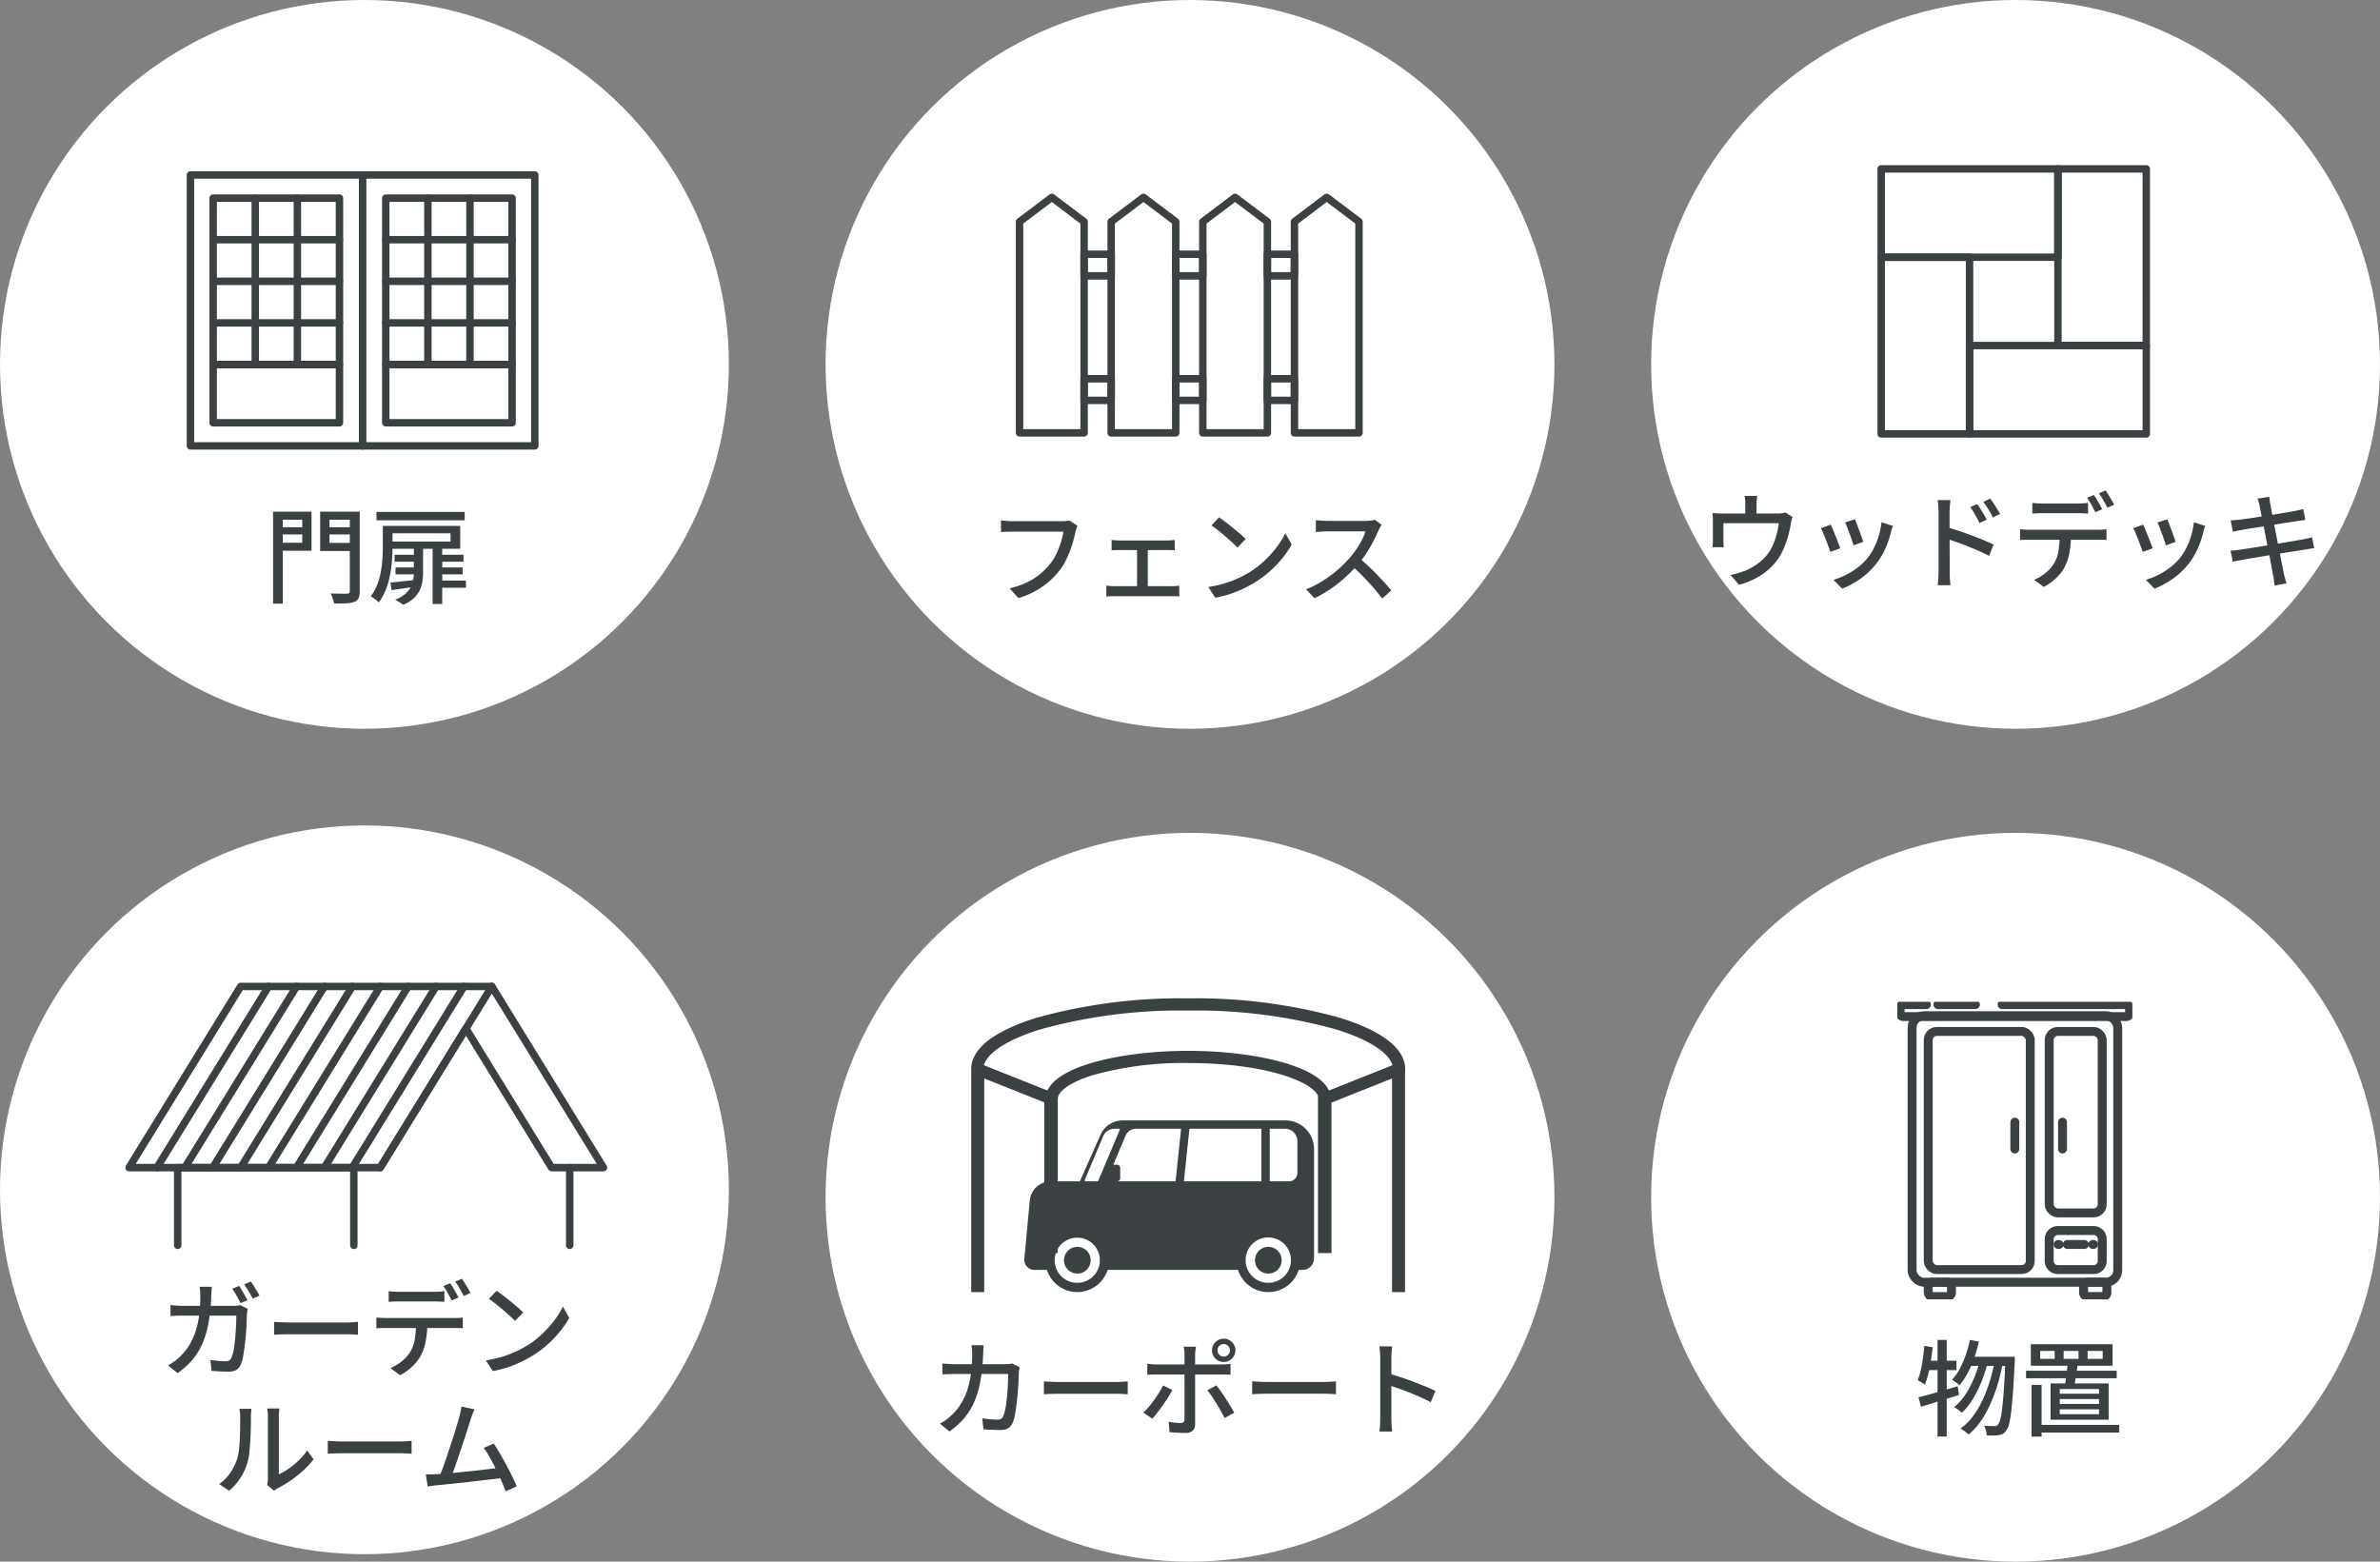 <svg xmlns="http://www.w3.org/2000/svg" width="320" height="209.999"><rect width="100%" height="100%" fill="#808080" stroke="none"/><defs><clipPath id="a"><path data-name="長方形 1925" fill="none" stroke="#3b4043" d="M0 0h31.608v40.01H0z"/></clipPath><clipPath id="b"><path data-name="長方形 1918" fill="#3b4043" d="M0 0h58.347v39.497H0z"/></clipPath></defs><g data-name="グループ 2237"><g data-name="グループ 2183"><g data-name="グループ 2177"><circle data-name="楕円形 289" cx="49" cy="49" r="49" fill="#fff"/><g data-name="グループ 2161" fill="none" stroke="#3b4043" stroke-linecap="round" stroke-linejoin="round"><path data-name="長方形 1906" d="M25.605 23.528h46.3v36.434h-46.3z"/><path data-name="線 140" d="M48.755 23.528v36.434"/><path data-name="長方形 1907" d="M51.869 26.642H68.85v22.372H51.869z"/><path data-name="長方形 1908" d="M51.869 49.016H68.85v7.834H51.869z"/><path data-name="線 141" d="M51.869 37.829H68.85"/><path data-name="線 142" d="M51.869 32.234H68.85"/><path data-name="線 143" d="M51.869 43.419H68.85"/><path data-name="線 144" d="M63.19 26.642v22.372"/><path data-name="線 145" d="M57.53 26.642v22.372"/><path data-name="長方形 1909" d="M28.66 26.642h16.981v22.372H28.66z"/><path data-name="長方形 1910" d="M28.66 49.016h16.981v7.834H28.66z"/><path data-name="線 146" d="M28.66 37.829h16.981"/><path data-name="線 147" d="M28.66 32.234h16.981"/><path data-name="線 148" d="M28.66 43.419h16.981"/><path data-name="線 149" d="M39.981 26.642v22.372"/><path data-name="線 150" d="M34.32 26.642v22.372"/></g><path data-name="パス 1399" d="M37.348 70.9h3.724v.966h-3.724zm6.454 0h3.78v.966H43.8zm3.234-2.1h1.33v10.682a2.3 2.3 0 01-.154.945 1.008 1.008 0 01-.56.5 3.328 3.328 0 01-1.078.2q-.672.035-1.652.035a2.955 2.955 0 00-.105-.427q-.077-.245-.175-.5a2.89 2.89 0 00-.2-.427q.462.014.917.021t.805.007h.49a.486.486 0 00.294-.091.36.36 0 00.084-.273zm-9.576 0h4.424v5.264H37.46v-1.078h3.178v-3.094H37.46zm10.276 0v1.092h-3.43V73h3.43v1.092h-4.69V68.8zm-11.018 0h1.3v12.376h-1.3zm14.756 1.918h1.3v2.856q0 .812-.07 1.778a17.365 17.365 0 01-.259 1.967 10.975 10.975 0 01-.56 1.953 7.285 7.285 0 01-.959 1.736 2.539 2.539 0 00-.315-.287q-.2-.161-.406-.3a2.074 2.074 0 00-.371-.21 6.587 6.587 0 00.889-1.589 9.049 9.049 0 00.483-1.736 16.56 16.56 0 00.21-1.743q.056-.854.056-1.582zm.756 0h9.646V73.8H52.23v-.98h8.344v-1.108H52.23zm-1.61-1.876h11.858v1.12H50.62zm2.436 5.758h3.052v.938h-3.052zm.126 1.708h2.884v.924h-2.884zM58.74 74.6h3.584v.938H58.74zm.042 3.472h3.864v.966h-3.864zm.07-1.764H62.2v.924h-3.348zM52.5 78.334q.714-.056 1.645-.161l1.939-.217.014.882q-.91.154-1.792.28l-1.652.238zm5.67-4.69h1.288v7.574h-1.292zm-2.52.014h1.232v3.388a7.482 7.482 0 01-.1 1.2 4.218 4.218 0 01-.378 1.176 3.592 3.592 0 01-.812 1.064 4.567 4.567 0 01-1.4.84 3.268 3.268 0 00-.308-.231q-.2-.133-.4-.252t-.357-.2a4.671 4.671 0 001.323-.742A3.133 3.133 0 0055.2 79a3.336 3.336 0 00.35-.987 5.512 5.512 0 00.091-.98z" fill="#3b4043"/></g></g><g data-name="グループ 2179" transform="translate(111.148)"><circle data-name="楕円形 289" cx="49" cy="49" r="49" transform="translate(-.148)" fill="#fff"/><path data-name="パス 1400" d="M33.715 70.69a3.66 3.66 0 00-.133.385q-.063.217-.119.427-.112.532-.294 1.19t-.441 1.358a13.12 13.12 0 01-.6 1.365 8.2 8.2 0 01-.756 1.225 11.547 11.547 0 01-1.449 1.54 10.19 10.19 0 01-1.827 1.281 12.626 12.626 0 01-2.3.973l-1.2-1.316a11.621 11.621 0 002.394-.833 8.495 8.495 0 001.763-1.134 9.581 9.581 0 001.323-1.365 6.745 6.745 0 00.84-1.372 12.412 12.412 0 00.587-1.514 8.422 8.422 0 00.322-1.407h-6.872q-.448 0-.847.014t-.665.042v-1.573q.2.028.462.049l.546.042q.28.021.5.021h6.79q.182 0 .427-.021a2.981 2.981 0 00.469-.077zm4.592 1.918q.224.028.525.049t.5.021h6.44q.252 0 .525-.021t.5-.049v1.4q-.238-.028-.511-.035t-.511-.007h-6.44q-.182 0-.49.007t-.532.035zm3.43 6.972v-6.188h1.442v6.188zm-4.13-.826q.252.028.539.049t.525.021h7.742q.28 0 .532-.021t.462-.049v1.47a3.011 3.011 0 00-.511-.049q-.3-.007-.483-.007h-7.742q-.238 0-.518.007a4.165 4.165 0 00-.546.049zm15.146-9.184q.378.252.868.623t1 .791q.511.42.973.812a8.093 8.093 0 01.742.7l-1.103 1.134q-.266-.28-.7-.679t-.931-.826q-.5-.427-.987-.812t-.882-.651zm-1.44 9.366a15.872 15.872 0 002.17-.483 14.085 14.085 0 001.827-.686 15.448 15.448 0 001.5-.791 12.422 12.422 0 002.065-1.582 14.751 14.751 0 001.659-1.848 10.627 10.627 0 001.139-1.846l.854 1.526a12.706 12.706 0 01-1.239 1.82 15.258 15.258 0 01-1.659 1.743 13.816 13.816 0 01-2.016 1.5 17.267 17.267 0 01-1.533.84 14.944 14.944 0 01-1.792.728 14.6 14.6 0 01-2.037.518zm23.31-8.358a2.139 2.139 0 00-.21.322 3.148 3.148 0 00-.2.406q-.294.672-.721 1.5a18.183 18.183 0 01-.966 1.645 13.683 13.683 0 01-1.123 1.489 20.347 20.347 0 01-1.7 1.722 18.5 18.5 0 01-1.967 1.547 15.337 15.337 0 01-2.142 1.225l-1.134-1.19a13.584 13.584 0 002.193-1.106 15.8 15.8 0 001.964-1.438 16.96 16.96 0 001.6-1.554 11.824 11.824 0 00.924-1.183 13.466 13.466 0 00.8-1.309 6.181 6.181 0 00.5-1.2h-5.14q-.266 0-.581.021t-.574.042q-.259.021-.371.021v-1.59q.14.014.42.035l.588.042q.308.021.518.021h5.194a5.549 5.549 0 00.714-.046 3.207 3.207 0 00.5-.1zm-3.038 4.438q.56.462 1.176 1.036t1.2 1.183q.588.609 1.1 1.169t.861.994l-1.229 1.092q-.518-.7-1.19-1.47t-1.428-1.547q-.756-.777-1.512-1.449z" fill="#3b4043"/><path data-name="パス 1368" d="M34.615 58.209h-8.68V29.816l4.34-3.276 4.34 3.276z" fill="none" stroke="#3b4043" stroke-linecap="round" stroke-linejoin="round"/><path data-name="パス 1369" d="M46.935 58.209h-8.68V29.816l4.34-3.276 4.34 3.276z" fill="none" stroke="#3b4043" stroke-linecap="round" stroke-linejoin="round"/><path data-name="パス 1370" d="M59.255 58.209h-8.68V29.816l4.34-3.276 4.34 3.276z" fill="none" stroke="#3b4043" stroke-linecap="round" stroke-linejoin="round"/><path data-name="パス 1371" d="M71.575 58.209h-8.68V29.816l4.34-3.276 4.34 3.276z" fill="none" stroke="#3b4043" stroke-linecap="round" stroke-linejoin="round"/><path data-name="長方形 1911" fill="none" stroke="#3b4043" stroke-linecap="round" stroke-linejoin="round" d="M59.255 50.936h3.64v2.906h-3.64z"/><path data-name="長方形 1912" fill="none" stroke="#3b4043" stroke-linecap="round" stroke-linejoin="round" d="M46.935 50.936h3.64v2.906h-3.64z"/><path data-name="長方形 1913" fill="none" stroke="#3b4043" stroke-linecap="round" stroke-linejoin="round" d="M34.615 50.936h3.64v2.906h-3.64z"/><path data-name="長方形 1914" fill="none" stroke="#3b4043" stroke-linecap="round" stroke-linejoin="round" d="M59.255 34.189h3.64v2.906h-3.64z"/><path data-name="長方形 1915" fill="none" stroke="#3b4043" stroke-linecap="round" stroke-linejoin="round" d="M46.935 34.189h3.64v2.906h-3.64z"/><path data-name="長方形 1916" fill="none" stroke="#3b4043" stroke-linecap="round" stroke-linejoin="round" d="M34.615 34.189h3.64v2.906h-3.64z"/></g><g data-name="グループ 2178" transform="translate(222 .148)"><circle data-name="楕円形 289" cx="49" cy="49" r="49" transform="translate(0 -.148)" fill="#fff"/><path data-name="パス 1401" d="M14.256 66.54q-.042.378-.063.637t-.021.525v1.932H12.66v-1.932q0-.266-.014-.525a5.121 5.121 0 00-.084-.637zm4.76 2.828a3.95 3.95 0 00-.14.469q-.07.287-.1.483-.07.462-.189.973t-.287 1.043q-.168.532-.385 1.064a10.271 10.271 0 01-.483 1.022 7.743 7.743 0 01-1.372 1.764 8.579 8.579 0 01-1.9 1.379 11.263 11.263 0 01-2.338.931l-1.148-1.33a8.493 8.493 0 00.854-.2q.448-.126.826-.266a7.694 7.694 0 001.3-.6 7.155 7.155 0 001.232-.9 6.324 6.324 0 00.994-1.134 6.7 6.7 0 00.62-1.214 10.793 10.793 0 00.427-1.351 10.571 10.571 0 00.238-1.288H9.72v2.3q0 .21.014.476t.042.448H8.25q.028-.224.042-.5t.014-.5V69.97q0-.224-.014-.56t-.042-.574q.322.028.651.049t.707.021H17a3.994 3.994 0 00.658-.042 2.386 2.386 0 00.392-.1zm8.386.308q.1.21.252.623l.329.882q.175.469.322.889t.217.644l-1.316.476a6.747 6.747 0 00-.2-.665q-.14-.413-.308-.868t-.329-.875q-.161-.42-.287-.672zm5.11.9q-.1.266-.161.462t-.1.364a14.033 14.033 0 01-.749 2.2 9.38 9.38 0 01-1.211 2.03 10.025 10.025 0 01-2.191 2.073 11.747 11.747 0 01-2.415 1.309l-1.162-1.19a9.454 9.454 0 001.624-.644 10.342 10.342 0 001.617-1.008 7.628 7.628 0 001.351-1.3 8.092 8.092 0 00.868-1.379 9.487 9.487 0 00.644-1.652 10.548 10.548 0 00.35-1.757zm-8.372-.172q.126.238.3.651t.364.889q.189.476.357.91t.266.728l-1.33.49q-.084-.266-.252-.721t-.357-.945q-.189-.49-.364-.9a5.3 5.3 0 00-.3-.623zm19.7-2.772q.2.266.434.637t.462.756q.224.385.378.721l-.98.434q-.182-.406-.378-.763t-.406-.707q-.21-.35-.448-.672zm1.76-.728q.2.252.434.616t.476.749q.238.385.406.693l-.966.476q-.2-.406-.4-.756t-.427-.686q-.224-.336-.462-.658zm-6.958 9.856v-8.092q0-.336-.035-.777t-.091-.791h1.724q-.028.336-.07.763t-.042.805v2.758q0 .84.007 1.687t.007 1.6v2.044q0 .21.007.532t.042.658q.035.336.049.6h-1.708q.042-.378.077-.882t.035-.905zm1.178-6.008q.686.2 1.533.483t1.722.609q.875.322 1.652.651t1.323.595l-.616 1.512q-.588-.308-1.323-.637t-1.505-.637q-.77-.308-1.491-.56t-1.295-.434zm11.438-3.274q.322.042.672.063t.686.021h4.732q.322 0 .693-.021t.707-.063v1.442q-.336-.028-.7-.042t-.7-.014H52.63q-.35 0-.714.014t-.658.042zm-1.652 3.542q.294.028.623.049t.651.021h9.17q.224 0 .567-.014a5.338 5.338 0 00.609-.056v1.442q-.252-.014-.581-.021t-.6-.007H50.88q-.308 0-.644.007t-.63.035zm6.846.742a12.947 12.947 0 01-.21 2.436 6.934 6.934 0 01-.672 1.96 5.14 5.14 0 01-.672.959 7.494 7.494 0 01-.959.917 6.4 6.4 0 01-1.155.742l-1.284-.952a6.28 6.28 0 001.477-.882 4.86 4.86 0 001.113-1.2 4.636 4.636 0 00.686-1.827 15.3 15.3 0 00.168-2.135zm3.066-5.348a6.4 6.4 0 01.392.588q.21.35.406.7t.336.63l-.924.392q-.21-.42-.518-.98a9.672 9.672 0 00-.588-.952zm1.582-.6q.2.266.413.616t.42.693q.2.343.329.6l-.91.406q-.224-.448-.539-.994a9.411 9.411 0 00-.609-.938zm8.3 3.864q.1.21.252.623l.329.882q.175.469.322.889t.217.644l-1.316.476a6.747 6.747 0 00-.2-.665q-.14-.413-.308-.868t-.329-.875q-.161-.42-.287-.672zm5.11.9q-.1.266-.161.462t-.1.364a14.033 14.033 0 01-.749 2.2 9.38 9.38 0 01-1.211 2.03 10.025 10.025 0 01-2.189 2.071 11.747 11.747 0 01-2.415 1.309l-1.162-1.19a9.454 9.454 0 001.624-.644 10.342 10.342 0 001.617-1.008 7.628 7.628 0 001.351-1.3 8.092 8.092 0 00.868-1.379 9.487 9.487 0 00.644-1.652 10.548 10.548 0 00.35-1.757zm-8.37-.174q.126.238.3.651t.364.889q.189.476.357.91t.266.728l-1.33.49q-.084-.266-.252-.721t-.357-.945q-.189-.49-.364-.9a5.3 5.3 0 00-.3-.623zm15.68-2.492q-.056-.28-.126-.525t-.154-.483l1.568-.252q.028.2.063.483a4.882 4.882 0 00.091.525q.028.168.119.686t.238 1.288q.147.77.322 1.652t.357 1.785q.182.9.336 1.7t.273 1.379q.119.581.161.833.07.294.168.644t.2.672l-1.61.294q-.056-.378-.091-.721a5.421 5.421 0 00-.105-.651l-.147-.791-.252-1.351q-.147-.784-.329-1.673t-.35-1.778q-.168-.889-.322-1.659t-.263-1.317q-.105-.544-.147-.74zm-3.892 1.918q.28-.028.588-.049t.63-.049l.882-.119q.574-.077 1.295-.189l1.5-.231q.777-.119 1.505-.245l1.309-.224.9-.154q.322-.07.63-.14t.518-.126l.266 1.47q-.182.014-.5.063l-.616.091-.973.147q-.609.091-1.344.21L83 70.53l-1.484.238-1.26.2q-.553.088-.833.147-.308.056-.588.112t-.616.14zm-.028 4.074q.266-.014.651-.056t.679-.084l1.015-.154 1.435-.224q.8-.126 1.652-.266t1.659-.28q.805-.14 1.477-.252l1.078-.182.735-.154a5.416 5.416 0 00.581-.154l.294 1.47a5.347 5.347 0 00-.595.077l-.763.133-1.141.175q-.679.105-1.491.238t-1.652.266q-.84.133-1.617.266l-1.393.238q-.616.1-.98.175-.42.07-.749.133a5.121 5.121 0 00-.553.133z" fill="#3b4043"/><path data-name="パス 1372" d="M42.814 22.56H30.933v11.881h23.763V22.56z" fill="none" stroke="#3b4043" stroke-linecap="round" stroke-linejoin="round"/><path data-name="パス 1373" d="M54.696 46.319H42.815V58.2h23.763V46.319z" fill="none" stroke="#3b4043" stroke-linecap="round" stroke-linejoin="round"/><path data-name="パス 1374" d="M66.577 34.441V22.56H54.695v23.763h11.881z" fill="none" stroke="#3b4043" stroke-linecap="round" stroke-linejoin="round"/><path data-name="パス 1375" d="M42.814 46.32V34.439H30.933v23.763h11.881z" fill="none" stroke="#3b4043" stroke-linecap="round" stroke-linejoin="round"/></g><g data-name="グループ 2180" transform="translate(.148 111.148)"><circle data-name="楕円形 289" cx="49" cy="49" r="49" transform="translate(-.148 -.148)" fill="#fff"/><path data-name="パス 1404" d="M31.993 61.778a5.615 5.615 0 01.385.588l.406.7q.2.35.343.63l-.924.392q-.21-.42-.525-.98a10.569 10.569 0 00-.6-.952zm1.582-.588a6.967 6.967 0 01.413.6q.217.35.42.693t.329.609l-.91.392q-.224-.448-.539-.987a9.811 9.811 0 00-.609-.931zm-5.25.7l-.035.6-.035.595a24.2 24.2 0 01-.378 3.731 12.7 12.7 0 01-.861 2.828 8.587 8.587 0 01-1.372 2.156 10.879 10.879 0 01-1.911 1.7l-1.288-1.05a6.945 6.945 0 00.812-.5 6.2 6.2 0 00.8-.672 7.458 7.458 0 001.174-1.426 8.4 8.4 0 00.847-1.757 11.85 11.85 0 00.525-2.212 19.24 19.24 0 00.182-2.779q0-.154-.007-.378t-.035-.444q-.028-.224-.056-.392zm4.828 2.954q-.028.168-.056.371t-.042.343q-.014.42-.042 1.106t-.089 1.488q-.063.805-.161 1.61t-.224 1.49a4.655 4.655 0 01-.322 1.1 1.492 1.492 0 01-.595.721 1.989 1.989 0 01-1.029.231q-.56 0-1.155-.035t-1.127-.063l-.168-1.47q.546.07 1.071.119t.959.049a1.013 1.013 0 00.5-.105.738.738 0 00.294-.371 3.83 3.83 0 00.252-.819q.112-.525.189-1.169t.126-1.316q.049-.672.07-1.281t.021-1.071h-7.14q-.392 0-.847.014t-.861.042v-1.476q.406.042.854.07t.854.028h6.72q.28 0 .518-.021a4.144 4.144 0 00.448-.063zm3.556 1.764l.581.035q.343.021.742.035t.763.014h7.618q.5 0 .91-.035t.658-.049v1.736l-.672-.042q-.434-.028-.9-.028h-7.612q-.574 0-1.148.021t-.938.049zm15.4-4.13q.322.042.672.063t.686.021h4.732q.322 0 .693-.021t.707-.063v1.442q-.336-.028-.7-.042t-.7-.014h-4.716q-.35 0-.714.014t-.658.042zm-1.65 3.542q.294.028.623.049t.651.021h9.17q.224 0 .567-.014a5.338 5.338 0 00.609-.056v1.442q-.252-.014-.581-.021t-.6-.007h-9.165q-.308 0-.644.007t-.63.035zm6.846.742a12.947 12.947 0 01-.21 2.436 6.934 6.934 0 01-.672 1.96 5.14 5.14 0 01-.672.959 7.494 7.494 0 01-.959.917 6.4 6.4 0 01-1.155.742l-1.284-.952a6.28 6.28 0 001.477-.882 4.86 4.86 0 001.113-1.2 4.636 4.636 0 00.686-1.827 15.3 15.3 0 00.168-2.135zm3.066-5.348a6.4 6.4 0 01.392.588q.21.35.406.7t.336.63l-.924.392q-.21-.42-.518-.98a9.672 9.672 0 00-.588-.952zm1.582-.6q.2.266.413.616t.42.693q.2.343.329.6l-.91.406q-.224-.448-.539-.994a9.411 9.411 0 00-.609-.938zm4.662 1.61q.378.252.868.623t1 .791q.511.42.973.812a8.093 8.093 0 01.742.7l-1.105 1.132q-.266-.28-.7-.679t-.931-.826q-.5-.427-.987-.812t-.882-.651zm-1.442 9.364a15.872 15.872 0 002.17-.483 14.085 14.085 0 001.827-.686 15.448 15.448 0 001.5-.791 12.422 12.422 0 002.065-1.582 14.751 14.751 0 001.659-1.848 10.627 10.627 0 001.139-1.846l.854 1.526a12.706 12.706 0 01-1.239 1.82 15.258 15.258 0 01-1.659 1.743 13.816 13.816 0 01-2.016 1.5 17.267 17.267 0 01-1.533.84 14.944 14.944 0 01-1.792.728 14.6 14.6 0 01-2.037.518zm-29.4 16.756a3.98 3.98 0 00.07-.413 3.894 3.894 0 00.028-.469v-8.288a5.6 5.6 0 00-.042-.742q-.042-.308-.042-.378h1.624q0 .07-.035.378a6.7 6.7 0 00-.035.742v7.742a8.743 8.743 0 001.3-.749 10.6 10.6 0 001.344-1.1 8.535 8.535 0 001.168-1.371l.854 1.2a10.972 10.972 0 01-1.407 1.526 16.156 16.156 0 01-1.68 1.33 14.2 14.2 0 01-1.687 1.008 2.358 2.358 0 00-.322.189q-.126.091-.21.161zm-6.454-.126a5.692 5.692 0 001.512-1.533 7.436 7.436 0 00.91-1.869 6.01 6.01 0 00.238-1.164q.084-.7.119-1.491t.042-1.561q.007-.77.007-1.372a6.119 6.119 0 00-.028-.63 4.053 4.053 0 00-.084-.5h1.624q0 .056-.021.231t-.035.406q-.014.231-.014.483 0 .6-.014 1.407t-.063 1.659q-.049.854-.126 1.624a7.076 7.076 0 01-.231 1.288 7.677 7.677 0 01-.952 2.156 7.755 7.755 0 01-1.54 1.764zm14.6-5.81l.581.035q.343.021.742.035t.763.014h7.618q.5 0 .91-.035t.658-.049v1.736l-.672-.042q-.434-.028-.9-.028h-7.612q-.574 0-1.148.021t-.938.049zm19.726-4.242l-.245.616q-.133.336-.287.8-.112.364-.308.98t-.441 1.365q-.245.749-.511 1.54t-.518 1.533q-.252.742-.469 1.344t-.371.952l-1.622.056q.182-.42.427-1.071t.511-1.428q.266-.777.539-1.6t.511-1.582l.434-1.393q.2-.63.294-1.022.14-.5.2-.826t.105-.63zm2.6 4.606q.364.56.805 1.309t.875 1.561q.434.812.805 1.568t.595 1.316l-1.484.672q-.224-.6-.567-1.393t-.756-1.631q-.413-.84-.833-1.582a10.534 10.534 0 00-.8-1.232zm-7.742 4.116q.49-.014 1.2-.07t1.519-.14q.812-.084 1.666-.168t1.659-.182l1.491-.182q.686-.084 1.148-.154l.364 1.4q-.5.056-1.225.14l-1.561.182q-.84.1-1.722.2l-1.715.189q-.833.091-1.54.161t-1.2.112q-.266.028-.588.077t-.644.091l-.252-1.624q.336 0 .714-.007t.692-.025z" fill="#3b4043"/><path data-name="パス 1376" d="M80.991 45.866L65.982 21.504H32.211L17.202 45.866h33.771l11.522-18.7 11.521 18.7z" fill="none" stroke="#3b4043" stroke-linecap="round" stroke-linejoin="round"/><path data-name="線 151" fill="none" stroke="#3b4043" stroke-linecap="round" stroke-linejoin="round" d="M76.453 45.866v10.45"/><path data-name="パス 1377" d="M23.746 56.317v-10.45h23.68v10.45" fill="none" stroke="#3b4043" stroke-linecap="round" stroke-linejoin="round"/><path data-name="線 152" fill="none" stroke="#3b4043" stroke-linecap="round" stroke-linejoin="round" d="M35.963 21.505L20.954 45.867"/><path data-name="線 153" fill="none" stroke="#3b4043" stroke-linecap="round" stroke-linejoin="round" d="M39.715 21.505L24.706 45.867"/><path data-name="線 154" fill="none" stroke="#3b4043" stroke-linecap="round" stroke-linejoin="round" d="M47.22 21.505L32.211 45.867"/><path data-name="線 155" fill="none" stroke="#3b4043" stroke-linecap="round" stroke-linejoin="round" d="M43.467 21.505L28.458 45.867"/><path data-name="線 156" fill="none" stroke="#3b4043" stroke-linecap="round" stroke-linejoin="round" d="M54.724 21.505L39.715 45.867"/><path data-name="線 157" fill="none" stroke="#3b4043" stroke-linecap="round" stroke-linejoin="round" d="M50.972 21.505L35.963 45.867"/><path data-name="線 158" fill="none" stroke="#3b4043" stroke-linecap="round" stroke-linejoin="round" d="M62.229 21.505L47.22 45.867"/><path data-name="線 159" fill="none" stroke="#3b4043" stroke-linecap="round" stroke-linejoin="round" d="M65.982 21.505L50.973 45.867"/><path data-name="線 160" fill="none" stroke="#3b4043" stroke-linecap="round" stroke-linejoin="round" d="M58.476 21.505L43.467 45.867"/></g><g data-name="グループ 2181" transform="translate(222.147 112.295)"><circle data-name="楕円形 289" cx="49" cy="49" r="49" transform="translate(-.148 -.296)" fill="#fff"/><path data-name="パス 1402" d="M42.717 67.889l1.2.224a17.987 17.987 0 01-.637 2.24 14.9 14.9 0 01-.882 2.009 9.967 9.967 0 01-1.071 1.631q-.112-.1-.294-.245t-.378-.287a3.5 3.5 0 00-.35-.224 6.622 6.622 0 001.048-1.47 12.947 12.947 0 00.8-1.841 17.011 17.011 0 00.564-2.037zm4.774 2.268h1.262v.4a1.78 1.78 0 01-.014.245q-.112 2.38-.231 4.032t-.245 2.716a12.446 12.446 0 01-.287 1.666 2.313 2.313 0 01-.371.854 1.382 1.382 0 01-.462.448 1.887 1.887 0 01-.574.182 5.519 5.519 0 01-.707.049q-.427.007-.889-.021a3.531 3.531 0 00-.1-.665 2.141 2.141 0 00-.259-.637q.448.042.812.049t.56.007a.6.6 0 00.532-.238 2.173 2.173 0 00.294-.742 12.584 12.584 0 00.259-1.568q.119-1.022.224-2.611t.2-3.857zm-4.648 0h5.21v1.232h-5.784zm1.246.392l.98.49a17.846 17.846 0 01-.805 2.485 15.683 15.683 0 01-1.183 2.359 8.315 8.315 0 01-1.456 1.806 4.555 4.555 0 00-.469-.4 3.657 3.657 0 00-.567-.357 6.928 6.928 0 001.162-1.2 10.446 10.446 0 00.994-1.568 14.656 14.656 0 00.784-1.792 18.862 18.862 0 00.56-1.823zm1.974.126l1.036.476a23.968 23.968 0 01-.672 2.772 22.345 22.345 0 01-.987 2.632 14.231 14.231 0 01-1.288 2.3 8.218 8.218 0 01-1.617 1.75 4.372 4.372 0 00-.5-.413 4.183 4.183 0 00-.595-.371 7.613 7.613 0 001.666-1.645 12.277 12.277 0 001.309-2.2 19.782 19.782 0 00.98-2.569 24.362 24.362 0 00.668-2.732zm-10.262 4.93q.672-.168 1.533-.406t1.82-.518l1.925-.56.168 1.176-2.674.826-2.436.756zm2.562-7.716h1.232v12.992h-1.232zm-1.778.8l1.12.182q-.1.938-.245 1.862t-.343 1.736a9.374 9.374 0 01-.464 1.436q-.112-.084-.287-.2t-.364-.224q-.189-.112-.315-.182a7.206 7.206 0 00.42-1.33q.168-.756.287-1.6t.191-1.682zm.224 2h4.1v1.26h-4.34zm21.728-1.316v1.064h2.03v-1.064zm-3.22 0v1.064h2v-1.064zm-3.15 0v1.064h1.946v-1.064zm-1.26-.91h10.99v2.9h-10.99zm-.644 3.57h12.19v1.008h-12.19zm1.3 7.28h11.23v1.036H51.565zm-.56-5.376h1.35v6.958h-1.348zm3.794 1.9v.658h5.278v-.658zm0 1.386v.658h5.278v-.658zm0-2.73v.63h5.278v-.63zm-1.232-.756h7.8v4.886h-7.8zm2.3-2.618l1.33.084q-.084.728-.217 1.547t-.259 1.393h-1.276q.126-.6.238-1.449t.182-1.571z" fill="#3b4043"/><g data-name="グループ 2174"><g data-name="グループ 2173" transform="translate(32.951 22.423)" clip-path="url(#a)" fill="none" stroke="#3b4043" stroke-linecap="round" stroke-miterlimit="10" stroke-width="1.2"><rect data-name="長方形 1919" width="27.65" height="35.839" rx="1.603" transform="translate(1.989 1.87)"/><rect data-name="長方形 1920" width="13.719" height="32.025" rx="1.16" transform="translate(4.16 3.982)"/><rect data-name="長方形 1921" width="7.13" height="24.406" rx="1.16" transform="translate(20.423 3.982)"/><path data-name="長方形 1922" d="M21.583 30.754h4.81a1.16 1.16 0 011.16 1.16v2.935a1.159 1.159 0 01-1.159 1.159h-4.812a1.159 1.159 0 01-1.159-1.159v-2.935a1.16 1.16 0 011.16-1.16z"/><path data-name="線 161" d="M15.804 16.185v3.604"/><path data-name="線 162" d="M22.216 16.185v3.604"/><rect data-name="長方形 1923" width="3.128" height="1.926" rx=".511" transform="translate(4.16 37.709)"/><path data-name="長方形 1924" d="M25.562 37.709h2.106a.511.511 0 01.511.511v.9a.51.51 0 01-.51.51h-2.108a.51.51 0 01-.51-.505v-.9a.511.511 0 01.511-.516z"/><path data-name="パス 1386" d="M14.092.375h16.683a.458.458 0 01.458.458v.695a.458.458 0 01-.458.458H.833a.458.458 0 01-.458-.458V.833A.458.458 0 01.833.375h3.084"/><path data-name="線 163" d="M5.461.375h5.045"/><path data-name="線 164" d="M26.284 32.629h.107"/><path data-name="線 165" d="M22.862 32.629h2.288"/><path data-name="線 166" d="M21.624 32.629h.113"/></g></g></g><g data-name="グループ 2182" transform="translate(111 112.295)"><circle data-name="楕円形 289" cx="49" cy="49" r="49" transform="translate(0 -.296)" fill="#fff"/><path data-name="パス 1403" d="M21.252 68.605l-.035.581-.035.6a24.2 24.2 0 01-.382 3.724 12.7 12.7 0 01-.861 2.828 8.587 8.587 0 01-1.372 2.156 10.879 10.879 0 01-1.911 1.7l-1.284-1.049a6.945 6.945 0 00.812-.5 6.2 6.2 0 00.8-.672 7.458 7.458 0 001.174-1.418A8.4 8.4 0 0019 74.798a11.85 11.85 0 00.525-2.212 19.24 19.24 0 00.187-2.781q0-.154-.007-.378t-.035-.448q-.028-.224-.056-.378zm4.83 2.94q-.028.182-.056.378t-.042.336q-.014.42-.042 1.106t-.091 1.5q-.063.812-.161 1.61t-.224 1.477a4.655 4.655 0 01-.322 1.1 1.492 1.492 0 01-.6.721 1.989 1.989 0 01-1.029.231q-.56 0-1.155-.028t-1.127-.07l-.168-1.47q.546.07 1.071.119t.959.049a1.013 1.013 0 00.5-.105.738.738 0 00.294-.371 3.83 3.83 0 00.252-.819q.112-.525.189-1.162t.126-1.316q.049-.679.07-1.288t.021-1.071h-7.131q-.392 0-.847.014t-.861.042v-1.461l.854.056q.448.028.854.028h6.72q.28 0 .518-.021a4.144 4.144 0 00.448-.063zm3.276 1.918l.581.035q.343.021.742.035t.763.014h7.616q.5 0 .91-.035t.658-.049v1.736l-.672-.042q-.434-.028-.9-.028h-7.612q-.574 0-1.148.021t-.938.049zM52.7 69.289a.822.822 0 00.238.6.787.787 0 00.588.245.841.841 0 00.6-1.435.81.81 0 00-.6-.245.787.787 0 00-.588.245.822.822 0 00-.238.59zm-.742 0a1.493 1.493 0 01.217-.791 1.648 1.648 0 01.567-.567 1.494 1.494 0 01.784-.21 1.531 1.531 0 01.791.21 1.629 1.629 0 01.574.567 1.55 1.55 0 010 1.582 1.629 1.629 0 01-.574.567 1.531 1.531 0 01-.791.21 1.494 1.494 0 01-.784-.21 1.648 1.648 0 01-.567-.567 1.493 1.493 0 01-.221-.791zm-2.158-.49l-.042.3q-.028.2-.049.42-.021.217-.021.385v9.3a1.194 1.194 0 01-.308.882 1.386 1.386 0 01-1.008.308q-.322 0-.693-.014t-.735-.035q-.364-.021-.686-.049l-.128-1.391q.462.084.9.119t.7.035a.551.551 0 00.4-.119.6.6 0 00.133-.4v-8.649a5.766 5.766 0 00-.035-.588 3.924 3.924 0 00-.077-.5zm-6.54 2.306l.609.056q.315.028.637.028H53.2q.266 0 .623-.021t.623-.063v1.46q-.294-.014-.63-.021t-.6-.007H44.52q-.322 0-.651.007t-.609.035zm3.36 3.514q-.224.448-.56.987t-.721 1.078q-.385.539-.749 1.008t-.658.791l-1.2-.826a8.464 8.464 0 00.728-.77q.378-.448.735-.945t.665-.994a10.3 10.3 0 00.518-.931zm5.922-.616q.28.336.609.805t.665.987q.336.518.63 1.008t.5.868l-1.288.728q-.224-.434-.511-.945t-.6-1.029q-.315-.518-.63-.98t-.581-.784zm4.816-.546l.581.035q.343.021.742.035t.763.014h7.616q.5 0 .91-.035t.658-.049v1.736l-.672-.042q-.434-.028-.9-.028h-7.612q-.574 0-1.148.021t-.938.049zm17.22 4.956v-8.088q0-.336-.028-.777a6 6 0 00-.1-.791h1.722l-.063.77q-.035.434-.035.8v8.092q0 .224.014.546t.042.651q.028.329.056.595h-1.72q.056-.364.084-.875t.028-.919zm1.176-6.006q.686.2 1.54.483t1.722.616q.868.329 1.652.651t1.33.588l-.63 1.526q-.588-.322-1.323-.651t-1.5-.637q-.77-.308-1.491-.56t-1.295-.434z" fill="#3b4043"/><g data-name="グループ 2171" transform="translate(19.582 21.958)" clip-path="url(#b)" fill="#3b4043"><path data-name="パス 1383" d="M58.347 9.515c0-2.752-3.072-5.15-8.883-6.932A72.125 72.125 0 0029.173.001 72.123 72.123 0 008.884 2.583C3.072 4.366 0 6.763 0 9.515v.555h.005v29.431h1.747V10.768l8.078 3.219v10.76a2.845 2.845 0 00-1.953 2.439l-.734 7.833a1.372 1.372 0 001.366 1.5h1.676a4.281 4.281 0 008.156 0h17.532a4.281 4.281 0 008.156 0h.5a1.569 1.569 0 001.569-1.569V20.271a3.856 3.856 0 00-3.856-3.856H20.357a3.245 3.245 0 00-2.966 1.929l-2.777 6.257h-2.971v-11.1c0-.834 1.259-2.112 4.794-3.2a45.314 45.314 0 0112.736-1.605c10.2 0 16.7 2.472 17.453 4.436v21.123h1.812V14.018l8.143-3.244v28.727h1.747V10.077l.018-.007zM14.262 38.256a3.035 3.035 0 01-2.882-4h.263v-.576c.028-.047.055-.094.085-.139a3.038 3.038 0 112.535 4.715m25.688 0a3.052 3.052 0 112.743-1.737 3.042 3.042 0 01-2.743 1.737m.186-20.724h2.045a1.678 1.678 0 011.678 1.678v4.281a1.114 1.114 0 01-1.114 1.11h-2.609zm-10.8 0h9.68v7.069H28.6zm-8.588.944a1.542 1.542 0 011.422-.944h6.049l-.741 7.069h-7.854a.408.408 0 00.408-.408v-1.414a.408.408 0 00-.408-.408h-.513zm-5.487 5.958l2.481-5.891a1.652 1.652 0 011.522-1.011h.606a.105.105 0 01.1.146l-2.855 6.781a.239.239 0 01-.22.146H15.38a.124.124 0 01-.114-.171M29.173 7.058c-8.432 0-17.345 1.861-18.919 5.335l-8.543-3.4c.479-1.719 3.264-3.5 7.653-4.841a70.472 70.472 0 0119.81-2.511 70.469 70.469 0 0119.81 2.511c4.389 1.346 7.174 3.122 7.653 4.841l-8.543 3.4C46.518 8.92 37.605 7.058 29.173 7.058"/><path data-name="パス 1384" d="M14.914 33.54a1.795 1.795 0 101.148 1.675 1.784 1.784 0 00-1.148-1.675"/><path data-name="パス 1385" d="M40.599 33.54a1.795 1.795 0 101.148 1.675 1.784 1.784 0 00-1.148-1.675"/></g></g></g></svg>